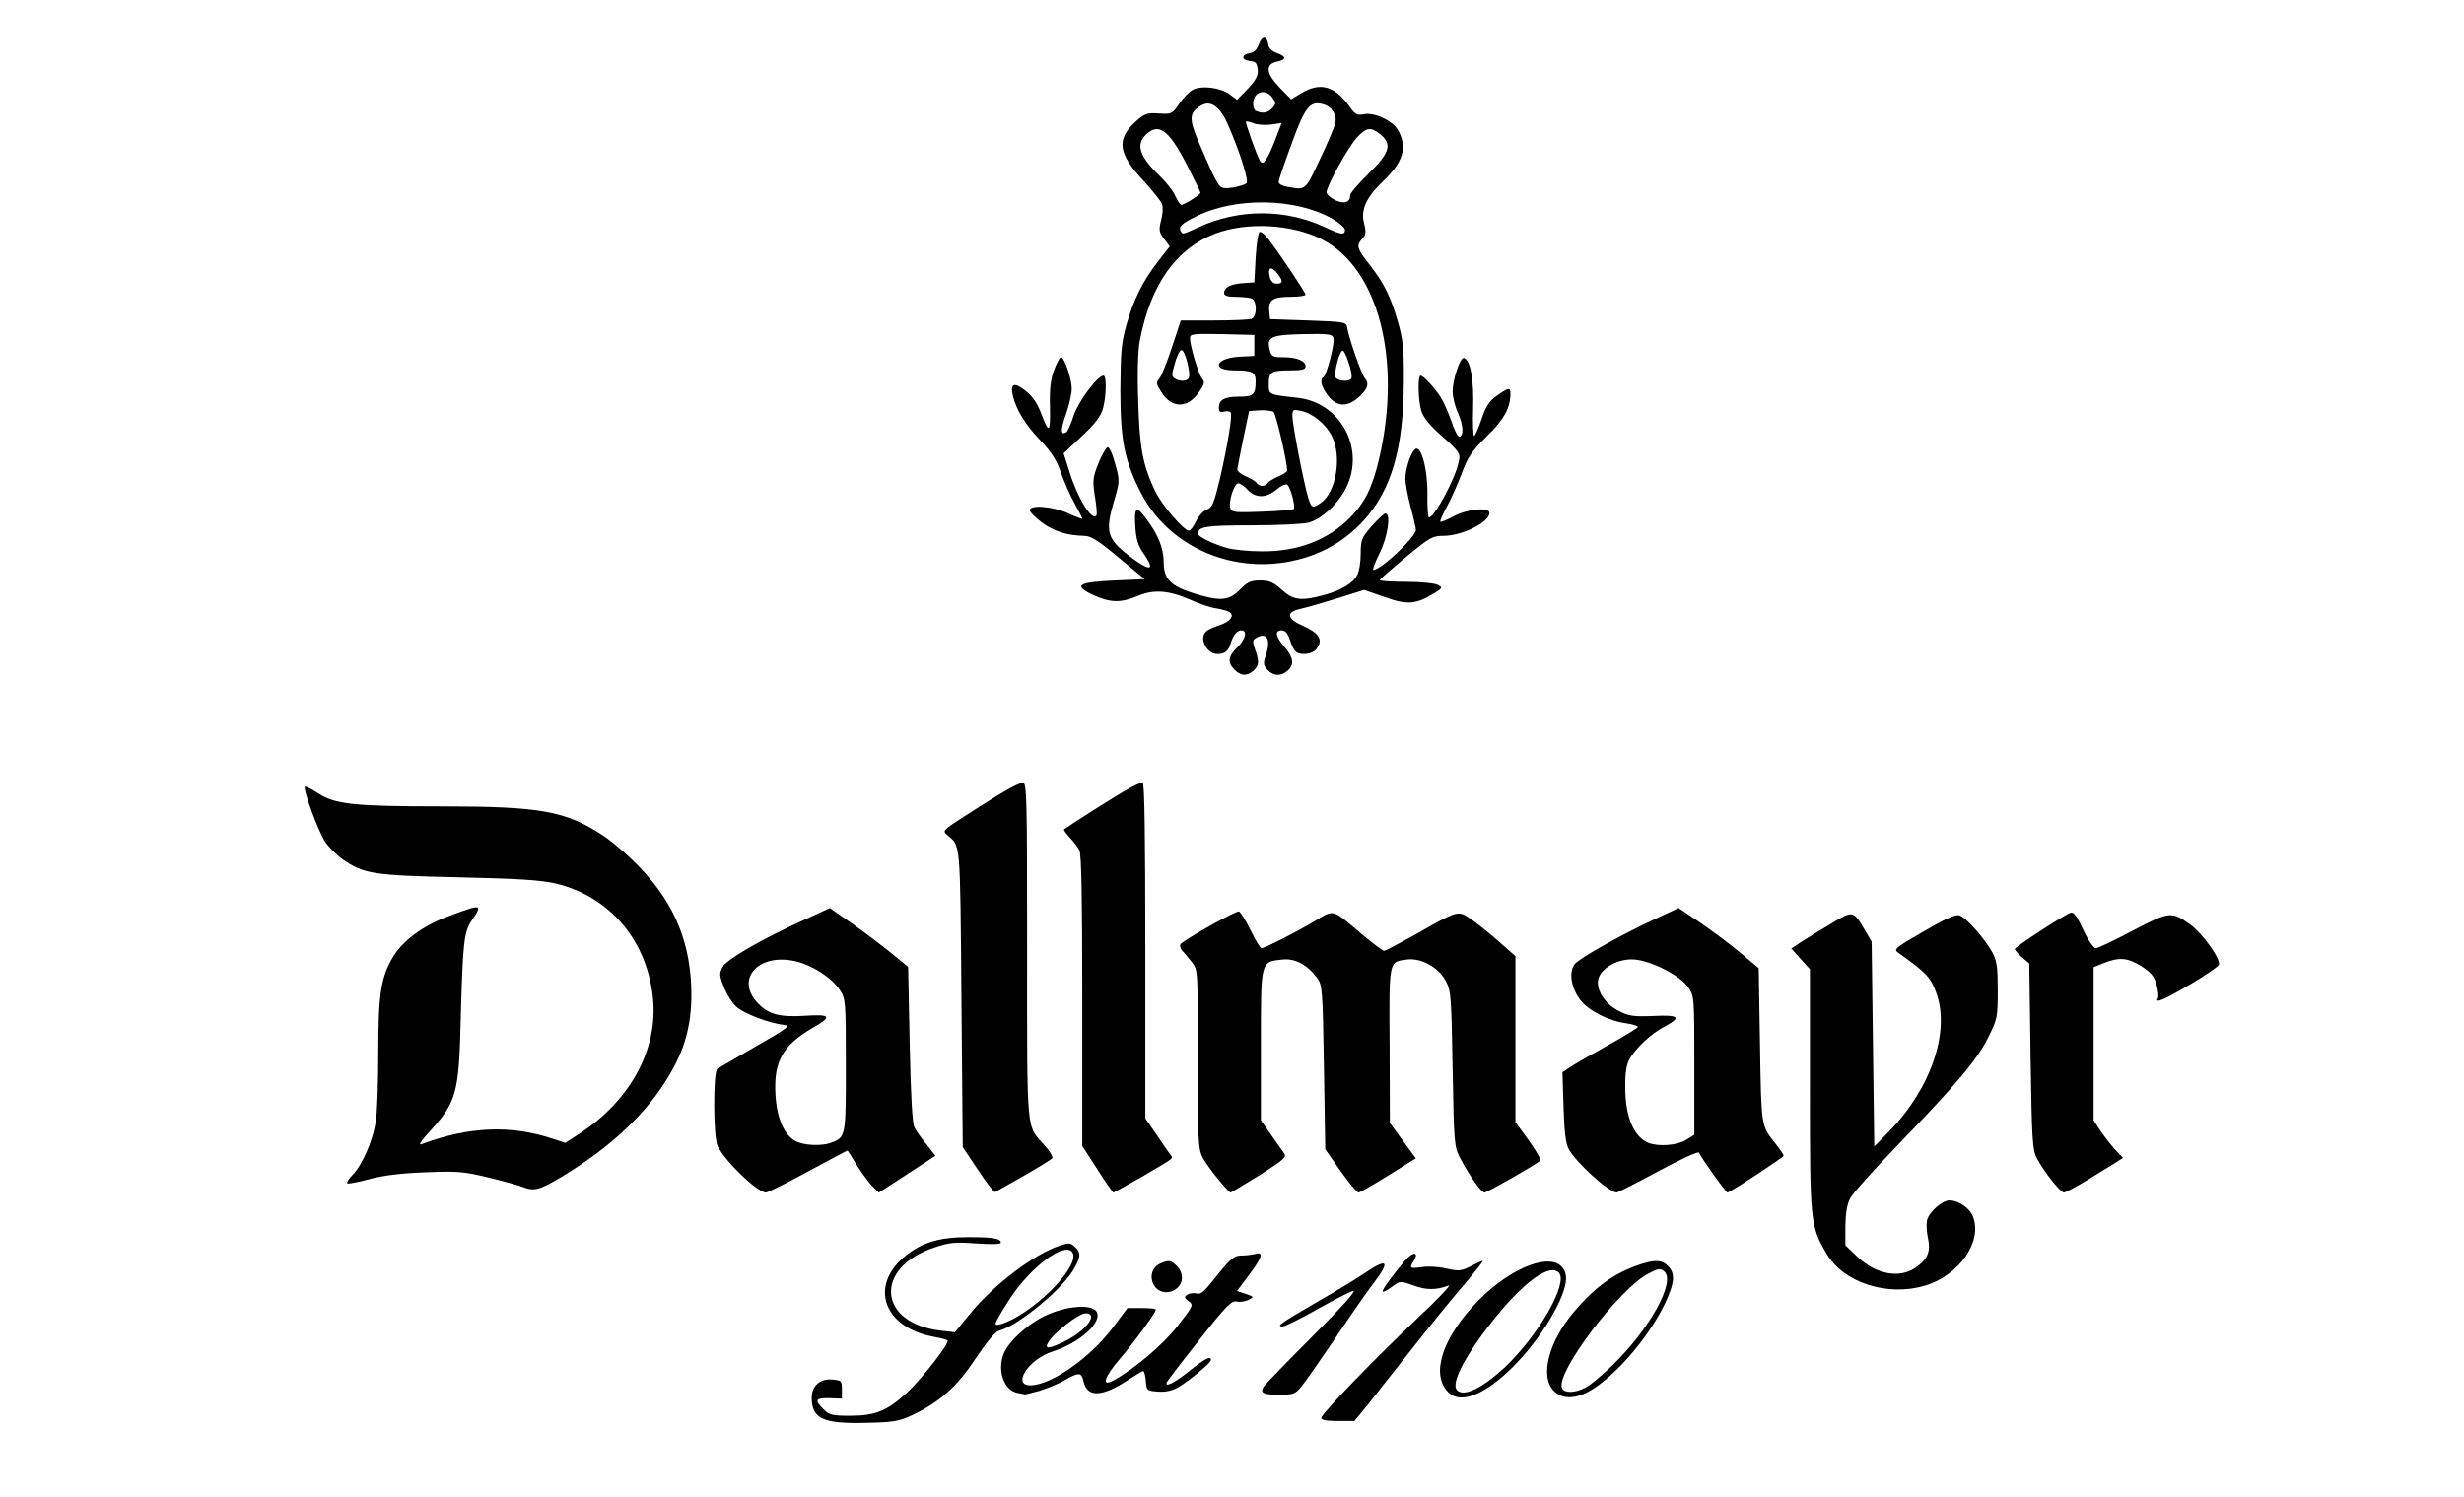 <?xml version="1.0" encoding="utf-8"?>
<!DOCTYPE svg PUBLIC "-//W3C//DTD SVG 1.0//EN" "http://www.w3.org/TR/2001/REC-SVG-20010904/DTD/svg10.dtd">
<svg version="1.0" xmlns="http://www.w3.org/2000/svg" width="469px" height="285px" viewBox="0 0 469 285" preserveAspectRatio="xMidYMid meet">
 <rect x="0" y="0" width="469" height="285" fill="#808080" stroke="none"/>
 <g fill="#000000">
  <path d="M155.65 271.75 c-2.10 -0.90 -2.65 -2.10 -2.65 -5.70 0 -4.30 0.90 -5.15 5.40 -4.95 l3.35 0.15 0 3.40 c0 3.25 0.05 3.35 1.25 3.35 3.25 -0.05 9.20 -4.50 12.90 -9.65 l1.55 -2.20 -1.75 -0.30 c-2.90 -0.50 -6.15 -2.35 -7.45 -4.25 -1.05 -1.50 -1.25 -2.45 -1.25 -5.25 0 -4.25 0.80 -6.15 3.50 -8.50 3.55 -3 6.55 -3.85 13.75 -3.85 3.40 0 6.50 0.15 6.95 0.30 0.55 0.20 0.80 0.95 0.80 2.35 l0 2 -4.85 -0.30 c-4.20 -0.30 -5.35 -0.20 -8.10 0.70 -4 1.35 -7.55 4.50 -7.55 6.75 0 2.40 2.90 4.70 6.85 5.60 l2 0.45 3.35 -3.85 c3.45 -4.10 9.70 -9.20 13.90 -11.30 3.40 -1.70 7.10 -2.15 8.40 -0.95 2.05 1.85 1.05 6.65 -2.15 10.15 l-1 1.10 3.20 0 c3.55 0 4.45 0.50 4.45 2.45 l0.05 1.30 1.35 -1.65 c1.25 -1.50 1.60 -1.60 4.25 -1.60 2.90 0 2.90 0 2.15 -1.10 -0.80 -1.15 -1.05 -3.75 -0.50 -5.70 0.35 -1.35 2.20 -2.20 4.70 -2.20 2.65 0 4 1.35 4 4 0 1.30 0.20 2 0.65 1.95 0.30 0 1.80 -1.55 3.30 -3.40 2.70 -3.40 2.70 -3.40 5.70 -3.75 5.40 -0.55 5.35 -0.55 5.35 1.80 0 1.45 -0.40 2.55 -1.35 3.80 -0.85 1.15 -1.15 1.85 -0.75 2 0.80 0.25 0.80 3.45 0 3.90 -0.35 0.20 -1.40 0.50 -2.35 0.70 -1.40 0.20 -2.30 0.95 -4.60 3.75 -2.70 3.35 -2.80 3.50 -1.65 3.65 1 0.15 1.20 0.45 1.20 2.05 0 1.55 -0.30 2.10 -2.20 3.70 -4.15 3.45 -5.30 3.90 -9.40 3.75 -3.25 -0.15 -3.65 -0.25 -3.80 -1.20 -0.15 -1 -0.20 -1 -2.95 0.40 -4.10 2.05 -7.80 1.90 -8.70 -0.40 l-0.45 -1.20 -1.85 1 c-4.30 2.30 -10.55 2.50 -12.45 0.45 -0.65 -0.70 -1.05 -2.10 -1.20 -4.25 l-0.25 -3.25 -2.75 3.90 c-3.15 4.40 -8.60 8.55 -13.10 9.90 -3.40 1 -14.95 1 -17.25 0z m45.25 -11.90 c0.85 -0.50 1.60 -1 1.60 -1.10 0 -0.50 -3.65 1.05 -4.35 1.85 -0.80 0.90 -0.80 0.90 0.15 0.60 0.50 -0.25 1.70 -0.80 2.60 -1.35z m21.05 -8.05 c2.40 -3.10 2.60 -4.30 0.80 -4.30 -1.10 0 -1.25 0.20 -1.25 1.80 0 1.15 -0.55 2.55 -1.60 4.10 -2 3 -0.65 1.90 2.05 -1.60z m-22.75 -8.25 c1.10 -1.10 1.90 -2.15 1.75 -2.25 -0.35 -0.35 -4.30 3.10 -5.55 4.85 l-1.15 1.60 1.50 -1.10 c0.85 -0.60 2.40 -2 3.45 -3.10z"/>
  <path d="M250 269.80 c0 -2.20 0 -2.20 10.25 -12.40 l10.25 -10.25 -1.85 -0.55 c-1.50 -0.45 -2 -0.45 -2.65 0.15 -0.45 0.40 -1.65 0.75 -2.65 0.75 -1.80 0 -1.90 0.10 -7.80 8.90 -3.35 4.95 -6.45 9.30 -7 9.80 -0.75 0.70 -1.75 0.80 -5.35 0.70 l-4.45 -0.15 -0.15 -1.60 c-0.20 -2.15 0 -2.45 4.75 -7.30 l4.05 -4.10 -2.70 0.15 -2.75 0.20 0.15 -1.85 c0.15 -1.80 0.30 -1.95 7.15 -5.95 3.85 -2.25 8.05 -4.80 9.40 -5.70 1.90 -1.35 2.75 -1.65 4.50 -1.50 1.70 0.10 2.30 -0.05 3 -0.95 0.70 -0.85 1.45 -1.15 2.90 -1.15 1.70 0 1.95 0.15 1.95 1.20 0 1.10 0.25 1.20 3.35 1.45 2.40 0.15 3.80 0.05 4.75 -0.45 0.75 -0.40 2.15 -0.70 3.15 -0.70 1.65 0 1.75 0.10 1.75 1.60 0 0.85 -0.40 2 -0.85 2.55 -0.50 0.50 0.30 0.15 1.75 -0.85 4.75 -3.20 11.25 -4.30 13.65 -2.35 1 0.80 1.20 1.40 1.20 3.70 l0 2.80 1.50 -1.25 c5.25 -4.25 9.60 -6.20 14 -6.20 3.75 0 4.75 1 4.75 4.90 0 2.15 -0.40 3.65 -1.50 6.05 -3.30 7 -10.35 14.95 -15.30 17.30 -0.90 0.40 -2.95 0.75 -4.65 0.75 -2.60 0 -3.30 -0.20 -4.30 -1.25 -1.10 -1.05 -1.25 -1.65 -1.25 -4.70 l0 -3.50 -2.60 2.80 c-1.45 1.55 -4 3.65 -5.60 4.75 -2.70 1.75 -3.25 1.90 -6.35 1.90 -3.60 0 -4.60 -0.50 -5.50 -2.85 -0.65 -1.75 -0.50 -6.60 0.25 -8.75 0.40 -1.05 0.60 -1.90 0.55 -1.90 -0.10 0 -1.80 2.10 -3.80 4.65 -2 2.50 -5.20 6.55 -7.15 9 l-3.50 4.35 -4.65 0 -4.65 0 0 -2.20z m32.35 -8.70 c3.25 -2.60 6.50 -6.20 9.10 -10 1.85 -2.80 3.55 -6 3.55 -6.85 0 -0.90 -3.50 1.95 -6.20 5 -5 5.60 -10.55 13.75 -9.40 13.75 0.30 0 1.60 -0.85 2.95 -1.90z m22.95 -2.60 c1.85 -1.80 4.20 -4.35 5.25 -5.75 1.90 -2.55 5.05 -8.35 4.70 -8.65 -0.40 -0.40 -3.35 2.10 -6.50 5.55 -3.20 3.50 -9.25 11.90 -9.25 12.90 0 0.90 2.40 -0.80 5.80 -4.05z"/>
  <path d="M353.45 245.80 c-5.45 -2.20 -7.60 -4.70 -9.50 -10.90 -0.90 -2.85 -1 -4.85 -1 -26 l0 -22.95 -1.75 -1.95 c-1.40 -1.55 -1.75 -2.30 -1.60 -3.60 0.15 -1.50 0.60 -1.90 5.65 -5 6.50 -4 8.05 -4.25 9.90 -1.75 2.90 3.85 2.85 3.35 2.85 22.70 l0 17.90 1.30 -1.50 c4.10 -4.85 8.10 -12.75 8.60 -17.05 0.25 -2.35 -0.95 -6.50 -2.45 -8.35 -0.50 -0.70 -2.20 -2.05 -3.70 -3.10 -2.45 -1.60 -2.75 -2 -2.75 -3.50 0 -1.60 0.20 -1.80 5.65 -4.95 7.45 -4.35 8.95 -4.45 12.40 -0.85 4.25 4.40 4.70 5.75 4.70 13.60 l0 6.75 -1.85 3.75 c-2.10 4.25 -6.15 9 -17.50 20.75 -4.25 4.40 -8.15 8.80 -8.65 9.75 -0.50 0.90 -0.95 2.65 -0.95 3.85 -0.05 1.95 0.20 2.40 2.25 4.35 2.80 2.60 5.45 3.55 7.45 2.50 2.35 -1.20 2.75 -2.10 2.75 -6.35 0 -3.85 0.05 -4 1.65 -5.45 1.35 -1.20 2.05 -1.45 4.15 -1.45 5 0 6.70 2.10 6.35 7.90 -0.15 2.75 -0.45 3.90 -1.55 5.55 -3 4.50 -7.70 6.55 -15.05 6.55 -3.60 0 -5.15 -0.25 -7.35 -1.20z"/>
  <path d="M141.40 226.75 c-2.65 -1.95 -6.30 -6.45 -6.65 -7.95 -0.10 -0.60 -0.30 -4.40 -0.40 -8.45 -0.20 -6 -0.10 -7.50 0.50 -8.10 0.40 -0.40 2.85 -1.90 5.45 -3.35 l4.70 -2.65 -1.60 -0.60 c-3.90 -1.50 -5.15 -2.50 -6.50 -5.15 -1.75 -3.30 -1.90 -6.75 -0.40 -8.65 0.55 -0.70 4.85 -3.20 10.10 -5.80 11.35 -5.65 11.45 -5.65 17.10 -1.70 2.20 1.55 5.55 4.05 7.35 5.50 l3.30 2.70 0.30 14.70 c0.20 9.80 0.50 15.10 0.90 15.85 0.30 0.65 1.35 2.10 2.25 3.25 1.10 1.35 1.70 2.60 1.70 3.65 0 1.40 -0.45 1.80 -5.35 5 -6.40 4.20 -7.75 4.40 -10.10 1.75 -0.85 -0.95 -1.90 -2.45 -2.30 -3.25 -0.45 -0.85 -1 -1.50 -1.30 -1.50 -0.30 0 -3.25 1.45 -6.50 3.25 -7.35 4 -9.05 4.20 -12.55 1.50z m15.25 -10.70 c2.85 -1.10 2.85 -1.20 2.85 -13.20 0 -10.05 -0.10 -11.25 -0.95 -12.65 -1.30 -2.15 -4.15 -4.20 -7.15 -5.25 -2.90 -0.95 -4.60 -0.65 -6.35 1.25 l-1.10 1.15 1.40 1.65 c2.15 2.55 4.05 3.10 9.25 2.70 l4.45 -0.35 -0.15 2.20 c-0.15 2 -0.35 2.25 -2.65 3.60 -5.40 3.10 -7.65 6.70 -7.10 11.30 0.40 3.20 2 6.30 3.75 7.25 1.60 0.90 2.15 0.95 3.75 0.35z"/>
  <path d="M184.65 224.20 l-2.90 -4.35 -0.25 -28.35 c-0.25 -30.20 -0.15 -29.05 -2.65 -30.90 -0.65 -0.50 -0.85 -1.20 -0.75 -2.50 0.15 -1.75 0.40 -2 7.15 -6.20 6.25 -3.95 7.25 -4.40 9.40 -4.40 l2.35 0 0 32 c0 35.45 -0.20 33.10 3.30 37 1.45 1.60 1.75 2.25 1.60 3.80 -0.15 1.85 -0.30 2 -5.60 5.05 -3.75 2.15 -5.95 3.15 -7.10 3.15 -1.55 0 -1.90 -0.30 -4.55 -4.30z"/>
  <path d="M207.35 224.05 l-2.85 -4.40 0 -27.60 c0 -29.45 0.05 -29 -2.45 -31.25 -0.70 -0.65 -1.05 -1.55 -1.05 -2.75 0 -1.65 0.25 -1.95 3.15 -3.75 9.75 -6.15 11 -6.80 13.20 -6.80 l2.15 0 0 31.95 0 31.95 2.05 3.05 c1.10 1.65 2.25 3.15 2.50 3.30 0.25 0.20 0.45 1.25 0.45 2.40 l0 2.10 -5.45 3.15 c-3.75 2.15 -5.95 3.10 -7.15 3.10 -1.60 0 -1.90 -0.25 -4.55 -4.45z"/>
  <path d="M230.50 226.15 c-4.10 -4.70 -4 -4 -4 -23.05 0 -16.80 0 -17 -1.10 -18.40 -0.65 -0.80 -1.45 -1.75 -1.80 -2.15 -0.40 -0.40 -0.60 -1.50 -0.50 -2.75 l0.15 -2.05 5.25 -2.85 c3.95 -2.15 5.75 -2.90 7.30 -2.90 2 0 2.05 0.05 3.45 3 0.80 1.65 1.50 3 1.60 3 0.40 0 5.15 -2.55 7.95 -4.20 4.45 -2.70 5.70 -2.55 10.75 1.55 l4.10 3.35 2.05 -1.15 c7.35 -4.10 10.50 -5.55 12 -5.55 1.90 0 4.35 1.50 9 5.65 l3.30 2.90 0 15.80 0 15.80 2.50 3.45 c1.80 2.50 2.50 3.90 2.50 5.10 0 1.55 -0.25 1.80 -5.25 4.70 -6.75 4 -8.50 4.15 -10.65 1 -3.95 -5.80 -3.80 -5.05 -4.10 -21.40 -0.20 -13.05 -0.35 -14.95 -1.20 -16.60 -1.50 -3.05 -5.60 -4.90 -7.20 -3.30 -0.45 0.45 -0.60 4.20 -0.60 13.85 l0 13.20 2.55 3.50 c3.70 5.10 3.55 5.70 -2.95 9.70 -4 2.45 -5.55 3.15 -7.05 3.15 -1.90 0 -2.10 -0.15 -4.90 -4.10 l-2.90 -4.15 -0.25 -15.60 c-0.25 -14.80 -0.30 -15.65 -1.30 -17 -1.45 -1.95 -4.10 -3.65 -5.10 -3.30 -2.60 0.90 -2.60 0.90 -2.60 14.60 l0 12.80 1.35 2 c0.70 1.10 1.85 2.65 2.50 3.40 0.70 0.85 1.15 2.10 1.15 3.10 0 1.55 -0.30 1.80 -5.30 4.95 -6.70 4.20 -7.75 4.25 -10.70 0.95z"/>
  <path d="M304.75 227.90 c-1.60 -0.85 -6.75 -6 -7.65 -7.65 -0.65 -1.15 -0.85 -3.30 -1 -9.60 l-0.20 -8.05 2.10 -1.35 c1.15 -0.70 3.55 -2.10 5.35 -3.10 l3.25 -1.80 -2.95 -1.35 c-4.30 -1.95 -5.80 -4.10 -6.05 -8.60 -0.25 -4.20 0 -4.55 5.85 -7.85 7.25 -4.05 14.05 -7.05 16 -7.05 2.05 0 7.25 3.25 13.30 8.35 l3.50 2.95 0.25 14.70 c0.25 15.60 0.20 15.25 2.95 18.70 1.10 1.35 1.55 2.45 1.55 3.80 0 1.75 -0.15 1.90 -5.25 5.15 -7.10 4.55 -7.90 4.55 -11.10 -0.05 l-2.40 -3.40 -6.25 3.40 c-6.45 3.50 -8.90 4.10 -11.25 2.80z m14.65 -12.40 l1.60 -1 0 -11.60 c0 -10.65 -0.10 -11.80 -0.95 -13.25 -1.05 -1.70 -4.05 -3.65 -7.50 -4.85 -2 -0.75 -2.25 -0.70 -4.10 0.25 -2.50 1.25 -2.80 2.05 -1.50 3.90 1.70 2.35 4.50 3.20 9.40 2.80 l4.15 -0.35 0 2.15 c0 2.10 -0.10 2.25 -2.15 3.35 -2.60 1.35 -5.60 4.20 -6.70 6.25 -1.50 2.90 -0.60 8.95 1.75 11.50 1.75 2 3.70 2.25 6 0.85z"/>
  <path d="M388.95 226.10 c-3.85 -5.05 -3.65 -3.90 -3.95 -23.50 l-0.25 -17.70 -1.35 -1.15 c-1.10 -0.95 -1.40 -1.65 -1.40 -3.10 0 -1.85 0.10 -1.95 5.35 -5.25 4.10 -2.60 5.80 -3.40 7.20 -3.40 1.80 0 1.90 0.10 3.25 3 0.75 1.65 1.60 3 1.85 3 0.30 0 2.80 -1.25 5.60 -2.75 4.25 -2.30 5.55 -2.75 7.65 -2.75 3.20 0 6.60 2.15 9.25 6 1.60 2.35 1.85 3.05 1.75 4.95 l-0.15 2.25 -5.25 3.15 c-4.25 2.50 -5.65 3.15 -7.35 3.15 l-2.15 0 0 -2 c0 -2.20 -1.15 -3.80 -3.80 -5.15 -1.30 -0.65 -1.65 -0.65 -3.30 0 l-1.90 0.75 0 13.10 0 13.05 1.30 2 c0.75 1.10 2 2.70 2.80 3.55 1.15 1.20 1.45 1.95 1.30 3.20 -0.15 1.50 -0.60 1.95 -5.35 4.85 -4.20 2.55 -5.55 3.15 -7.25 3.15 -1.85 -0.05 -2.25 -0.25 -3.85 -2.40z"/>
  <path d="M98 227.45 c-0.70 -0.30 -3.60 -1.10 -6.50 -1.80 -4.55 -1.10 -5.95 -1.25 -10.50 -1 -2.90 0.15 -7.05 0.75 -9.20 1.30 -2.20 0.60 -4.70 1.05 -5.65 1.05 -1.60 0 -1.65 -0.10 -1.65 -1.90 0 -1.40 0.35 -2.25 1.20 -3.05 1.60 -1.55 3.75 -6.40 4.30 -9.90 0.30 -1.60 0.50 -7.50 0.50 -13.15 0 -14.35 1.20 -18.40 6.75 -22.60 2.95 -2.25 9.50 -4.95 12.90 -5.30 l2.35 -0.25 0 2.05 c0 1.35 -0.40 2.65 -1.20 3.85 -1.50 2.20 -1.75 4.55 -2.05 19 -0.15 9.75 -0.30 11.40 -1.25 13.90 -0.60 1.55 -1.30 2.95 -1.55 3.10 -1.30 0.80 0.15 1 6.20 0.85 5.30 -0.15 7.40 0 10.70 0.75 l4.10 1 3.25 -2.45 c8.10 -6.05 12.95 -15.05 12.05 -22.25 -1.30 -10.35 -8.50 -18.55 -18.40 -20.95 -2.80 -0.65 -7 -0.95 -18.60 -1.20 -16.30 -0.35 -18 -0.65 -22 -3.40 -1.10 -0.75 -2.60 -2.25 -3.35 -3.35 -1.70 -2.55 -3.90 -9.10 -3.90 -11.75 0 -1.90 0.05 -2 1.60 -2 0.90 0 2.55 0.65 3.90 1.50 3.25 2.10 6.90 2.50 23.30 2.50 14.85 0 20.10 0.50 25.25 2.45 7 2.70 15.50 10.65 18.95 17.70 2.80 5.80 3.65 9.85 3.60 17.35 0 5 -0.20 6.95 -1.10 9.75 -3 9.65 -11.25 18.80 -23.50 26.20 -3.65 2.20 -4.60 2.55 -6.75 2.50 -1.35 0 -3.05 -0.25 -3.75 -0.50z"/>
  <path d="M233.45 128.95 c-0.50 -0.50 -0.95 -1.40 -0.95 -1.95 0 -0.80 -0.35 -1 -1.65 -1 -2.50 0 -3.45 -1.30 -3.25 -4.55 0.15 -2.25 0.35 -2.75 1.40 -3.30 1.15 -0.55 1.15 -0.60 0.25 -0.90 -0.55 -0.20 -2.35 -0.85 -4 -1.50 -4.60 -1.80 -4.95 -1.85 -7.30 -0.75 -3.20 1.45 -7.95 1.35 -11.30 -0.25 -2.45 -1.10 -2.65 -1.35 -2.65 -2.95 0 -2.30 1 -2.80 5.45 -2.80 l3.55 0 -3.25 -2.75 c-2.45 -2.10 -3.60 -2.75 -4.85 -2.75 -3.25 -0.05 -5.90 -0.90 -8.10 -2.55 -2.05 -1.55 -2.25 -1.90 -2.30 -3.80 l0 -2.15 3.50 0 c1.95 0 3.50 -0.15 3.50 -0.30 0 -0.20 -0.50 -1.70 -1.10 -3.40 -0.75 -2.25 -1.80 -3.85 -3.95 -6.05 -3.75 -3.95 -5.10 -6.65 -5.15 -10.50 -0.05 -2.80 0.05 -3 1.15 -3.15 1.65 -0.25 3.15 0.20 4.40 1.35 l1.05 1 0.35 -1.80 c0.20 -1 0.65 -2.70 1.10 -3.75 0.70 -1.75 0.95 -1.90 2.65 -1.90 1.75 0 1.90 0.15 2.70 2.15 0.45 1.15 0.80 2.55 0.80 3.10 0 0.85 0.15 0.80 1.40 -0.40 0.90 -0.85 1.95 -1.35 2.95 -1.35 1.55 0 1.55 -0.05 1.90 -3.10 0.70 -6.85 3.30 -13.85 6.70 -18.10 1.20 -1.50 1.45 -2.10 1 -2.65 -0.40 -0.45 -0.50 -1.70 -0.30 -3.65 l0.35 -3 -3.50 -3.75 c-2.85 -3.10 -3.50 -4.10 -3.75 -5.95 -0.60 -3.75 0.10 -6.05 2.30 -8.05 1.70 -1.55 2.25 -1.75 4.60 -1.75 2.55 0 2.75 -0.10 3.90 -1.85 0.65 -1.05 1.75 -2.15 2.45 -2.50 1.50 -0.75 6.40 -0.85 8.30 -0.15 1.15 0.45 1.55 0.35 2.55 -0.55 1.50 -1.45 1.45 -1.95 -0.15 -1.95 -1.15 0 -1.25 -0.15 -1.10 -2.15 0.15 -1.75 0.35 -2.15 1.30 -2.25 0.80 -0.10 1.35 -0.70 1.70 -1.65 0.45 -1.40 0.70 -1.50 2.60 -1.35 1.70 0.15 2.10 0.35 2.20 1.30 0.10 0.80 0.70 1.35 1.65 1.70 1.25 0.45 1.45 0.75 1.45 2.40 0 1.60 -0.20 1.95 -1.30 2.20 l-1.30 0.35 1.40 1.25 c1.15 1.10 1.55 1.20 2.55 0.75 1.80 -0.80 6.55 -0.70 8.10 0.25 0.75 0.45 1.85 1.55 2.50 2.50 0.95 1.40 1.50 1.70 3 1.70 2.65 0.05 5.85 1.65 6.75 3.45 0.95 1.75 1.05 7.10 0.25 8.70 -0.35 0.60 -1.90 2.50 -3.50 4.20 -1.65 1.70 -2.95 3.35 -3 3.75 0 0.35 -0.05 2.25 -0.05 4.25 -0.05 3.20 0.10 3.80 1.30 5.20 3 3.55 5.45 10.35 6.10 16.95 l0.35 3.50 1.60 0 c1.05 0 1.95 0.40 2.75 1.25 l1.20 1.25 0.90 -3 0.95 -3 2 0 c1.70 0 2.05 0.20 2.55 1.40 0.30 0.75 0.65 2.55 0.80 4 0.10 1.40 0.35 2.60 0.45 2.60 0.15 0 0.80 -0.45 1.50 -1 0.80 -0.60 2.05 -1 3.20 -1 l1.95 0 0 2.40 c0 4.30 -0.80 6.10 -4.35 9.50 -2.60 2.50 -3.60 3.95 -4.70 6.70 -0.80 1.95 -1.45 3.70 -1.45 3.95 0 0.25 1.45 0.45 3.25 0.45 l3.25 0 0 2.15 c0 1.45 -0.30 2.45 -0.90 3 -1.60 1.45 -5.35 2.85 -7.75 2.85 -2.20 0 -2.70 0.25 -5.60 2.70 l-3.15 2.65 3.40 0.35 c4.80 0.45 5.10 0.60 4.90 2.75 -0.15 1.55 -0.45 1.95 -2.25 2.95 -3.25 1.80 -6.85 1.95 -10.80 0.55 l-3.25 -1.15 -3.20 1.10 c-1.75 0.60 -4.15 1.30 -5.40 1.55 l-2.25 0.40 1.65 0.65 c2.50 0.95 3.45 4.55 1.80 6.90 -0.55 0.80 -1.25 1.10 -2.75 1.10 -1.70 0 -1.95 0.15 -1.95 1.15 0 2.30 -1.25 2.80 -7.40 2.80 -4.95 0 -5.80 -0.15 -6.65 -1z m1 -18.15 l1.70 -1.75 -1.45 -0.30 c-4.35 -1 -5.75 -1.50 -8.55 -3 l-3.15 -1.65 0 2 c0 2.55 1.65 4.10 5.70 5.40 4 1.25 3.85 1.25 5.75 -0.70z m17.05 0.70 c3.95 -1.05 6 -3.25 6 -6.30 l0 -1.20 -2.50 1.55 c-1.40 0.85 -4.40 2 -6.90 2.60 l-4.40 1.05 1.80 1.65 c1.85 1.70 1.85 1.75 6 0.65z m-5.50 -9 l2.75 -0.90 -8.45 -0.05 c-4.65 -0.05 -8.35 0.10 -8.20 0.25 0.70 0.65 5.40 1.60 8.15 1.60 1.65 0.05 4.25 -0.35 5.75 -0.90z m-30.90 -7.05 c0.35 -0.25 0.35 -0.60 0 -1.25 -0.40 -0.75 -0.65 -0.30 -1.50 2.50 -1 3.25 -1 3.50 -0.20 4.70 0.85 1.30 0.85 1.30 1 -2.15 0.10 -1.90 0.40 -3.60 0.70 -3.80z m51.65 1.50 c-0.85 -3.40 -0.95 -3.50 -1.55 -2.40 -0.50 1 -0.50 1.25 0.10 1.60 0.45 0.25 0.70 1.30 0.70 3.25 0 2.60 0.05 2.75 0.80 2 0.75 -0.75 0.75 -1.10 -0.05 -4.45z m-38.20 -1.60 c0.80 -0.25 2.80 -7.40 3.75 -13.30 0.30 -1.85 0.25 -2.05 -0.75 -2.05 -0.90 0 -1.05 -0.30 -1.05 -2.30 l0 -2.30 -1.45 1.55 c-1.30 1.40 -1.75 1.55 -4.40 1.55 -3.25 0 -3.50 -0.15 -5.05 -2.35 -1.20 -1.75 -1.45 -4.75 -0.45 -5.55 0.35 -0.30 1.45 -2.95 2.40 -5.85 l1.70 -5.25 6.35 0 c6.55 0 8.55 -0.30 7.30 -1.05 -0.35 -0.25 -1.70 -0.45 -3 -0.45 l-2.40 0 0 -2.20 c0 -2.60 0.60 -3.20 3.50 -3.40 l2.25 -0.15 0.15 -3.70 0.15 -3.70 -1.80 0.30 c-7.50 1.20 -14 8.20 -16.60 17.85 -1.30 4.65 -1.25 18.40 0.05 23 1.15 4.20 2.85 7.75 4.85 10.15 l1.60 1.95 1.05 -1.25 c0.60 -0.65 1.40 -1.35 1.85 -1.50z m23.45 -3.95 c1.25 -2.75 1.25 -4.45 0 -6.85 -1.05 -2.15 -3.60 -4.45 -3.90 -3.60 -0.15 0.50 1.50 9.20 2.20 11.70 0.40 1.25 0.65 1.10 1.70 -1.25z m20.80 -7 c-2.10 -1.90 -3.45 -3.55 -3.70 -4.55 -0.45 -1.50 -0.45 -1.45 -0.65 1.05 l-0.20 2.60 1.55 0 c1.40 0 1.70 0.25 2.45 2.10 0.45 1.15 0.95 3.25 1.10 4.60 l0.35 2.55 1.20 -2.70 1.20 -2.65 -3.30 -3z m-64.85 1.35 c0.90 -2 1.20 -2.25 2.60 -2.25 1.20 0 1.50 -0.15 1.25 -0.80 -0.15 -0.45 -0.30 -1.25 -0.30 -1.85 0 -0.95 -0.10 -0.90 -0.95 0.40 -0.50 0.85 -2.05 2.50 -3.45 3.65 l-2.50 2.10 0.80 2.60 0.85 2.55 0.35 -2.05 c0.20 -1.15 0.80 -3.10 1.35 -4.35z m53.05 0 c0.55 -2.45 1.20 -6.30 1.40 -8.50 1.20 -13.35 -3.90 -26 -12.30 -30.20 -2.30 -1.15 -5.60 -2.20 -5.90 -1.90 -0.10 0.10 1.15 2.20 2.80 4.60 2.35 3.50 3 4.85 3 6.30 l0 1.90 -3.10 0.15 c-1.90 0.10 -3.15 0.40 -3.30 0.80 -0.15 0.45 1.45 0.60 6.85 0.60 5.25 0 7.15 0.15 7.25 0.65 1.25 4.55 3.15 10 3.65 10.45 0.35 0.30 0.65 1.40 0.65 2.50 0 1.60 -0.35 2.35 -1.70 3.70 -0.95 0.95 -2.15 1.70 -2.75 1.70 l-1 0 1.05 1.85 c0.90 1.45 1.15 2.85 1.30 6.55 0.25 5.45 0.65 5.25 2.10 -1.15z m-18.25 1.25 c-0.90 -5.40 -1.35 -6.95 -2.10 -7.20 -0.45 -0.20 -1 -0.15 -1.20 0.05 -0.40 0.45 -2.15 8.65 -1.85 8.85 1.25 0.85 2.80 1.05 4.05 0.60 1.30 -0.50 1.40 -0.70 1.10 -2.30z m-8.45 -13 c1.80 0 2.70 -0.20 2.85 -0.70 0.35 -0.95 -0.65 -1.30 -3.65 -1.30 -2.30 0 -2.40 0.05 -2.60 1.50 -0.15 1.05 -0.05 1.35 0.30 1 0.25 -0.25 1.65 -0.50 3.10 -0.50z m15.70 -0.75 c0 -1.20 -0.15 -1.25 -2.85 -1.25 -2.85 0 -4.70 0.60 -4 1.30 0.20 0.20 1.75 0.50 3.45 0.70 1.75 0.20 3.20 0.40 3.30 0.45 0.05 0 0.10 -0.50 0.10 -1.20z m-18.85 -6.20 c0.35 -0.25 1.85 -0.55 3.35 -0.65 1.50 -0.10 2.70 -0.35 2.65 -0.65 -0.15 -0.60 -8.65 -0.95 -8.65 -0.35 0 0.45 0.85 3.30 1.40 4.60 0.20 0.45 0.35 0.15 0.50 -0.85 0.10 -0.85 0.45 -1.80 0.75 -2.10z m19.80 2.35 c0.25 -0.65 0.60 -1.90 0.80 -2.80 l0.35 -1.65 -4.15 0.15 c-2.75 0.10 -4.20 0.35 -4.35 0.80 -0.10 0.40 0.50 0.60 2.15 0.60 3.10 0 4.25 0.65 4.25 2.50 0 1.80 0.35 1.90 0.95 0.40z m-26.45 -36.45 c-2.40 -4.75 -3.90 -6.65 -4.80 -5.90 -1.10 0.90 -0.90 1.35 2.20 4.60 1.65 1.70 3.10 3.55 3.30 4.05 0.15 0.50 0.45 0.80 0.60 0.65 0.15 -0.15 -0.45 -1.70 -1.30 -3.40z m34.80 -1.75 c2.80 -2.35 3.20 -3.15 2.05 -4.15 -0.55 -0.40 -0.90 -0.35 -1.50 0.35 -1.25 1.40 -4.85 7.75 -4.85 8.60 0 0.40 0.40 0 0.80 -0.85 0.45 -0.90 2 -2.65 3.50 -3.95z m-23.80 2.45 c-0.10 -1.35 -4.40 -10.90 -5.15 -11.35 -1.50 -0.90 -1.90 0.55 -0.85 2.90 0.50 1.15 1.60 3.55 2.45 5.45 1.15 2.55 1.75 3.35 2.50 3.35 0.60 0 1.05 -0.15 1.05 -0.35z m14.45 -5.20 c2.40 -5.10 2.55 -5.65 1.85 -6.40 -0.70 -0.65 -0.90 -0.65 -1.50 -0.05 -0.55 0.60 -4.80 11 -4.80 11.80 0 0.10 0.40 0.20 0.95 0.20 0.65 0 1.55 -1.40 3.50 -5.55z"/>
 </g>
 <g fill="#ffffff">
  <path d="M0 142.50 l0 -142.50 234.50 0 234.50 0 0 142.50 0 142.50 -234.50 0 -234.50 0 0 -142.50z m173.50 126.95 c5.30 -2.50 8.65 -5.45 12.20 -10.85 2.15 -3.20 3.75 -5.10 4.45 -5.30 3.35 -0.80 11.45 -7.35 13.95 -11.25 1.65 -2.65 1.75 -3.60 0.45 -4.75 -0.80 -0.75 -1.15 -0.75 -2.95 -0.15 -4.90 1.70 -12.35 7.35 -16.85 12.80 l-3 3.65 -2.65 -0.30 c-12.05 -1.40 -12.85 -12 -1.20 -15.85 2.80 -0.95 3.90 -1.05 7.95 -0.75 2.70 0.20 4.65 0.15 4.65 -0.15 0 -0.80 -1.50 -1.05 -6.25 -1.05 -5.60 0 -8.95 1.05 -12.25 3.85 -6.55 5.65 -3.70 13.35 5.65 15.10 1.35 0.25 2.55 0.55 2.70 0.70 0.45 0.50 -4.55 6.90 -7.55 9.80 -3.80 3.55 -6.10 4.55 -10.95 4.55 -3.50 0 -4.05 -0.15 -5.10 -1.25 -1.80 -1.75 -1.55 -2.15 1.15 -2.10 l2.35 0.10 0 -1.75 c0 -1.65 -0.10 -1.75 -1.85 -1.90 -2.30 -0.20 -3.90 1.20 -3.90 3.45 0 4 2.15 5 10.25 4.80 5.25 -0.10 6.35 -0.30 8.75 -1.40z m87.05 -2.30 c1.45 -1.90 5.25 -6.65 8.40 -10.65 3.15 -4 7.45 -9.35 9.65 -11.85 2.15 -2.55 3.80 -4.65 3.65 -4.65 -0.15 0 -1.20 0.45 -2.30 1.05 -1.85 0.90 -2.30 0.95 -4.55 0.45 -1.35 -0.35 -3.50 -0.50 -4.70 -0.30 -2.40 0.30 -2.50 0.25 -1.60 -1.20 1.10 -1.75 -0.20 -1.80 -1.70 0 -2.35 2.75 -4.45 5.65 -4.20 5.85 0.15 0.15 0.90 -0.30 1.75 -0.90 1.55 -1.15 1.55 -1.15 4.10 -0.25 2.40 0.90 4.35 0.90 6.70 0 0.55 -0.20 -1.90 2.45 -5.50 5.80 -8.85 8.40 -18.70 18.60 -18.75 19.40 0 0.40 0.95 0.60 3.15 0.60 l3.15 0 2.75 -3.35z m22.75 -3.05 c5 -3.30 10.65 -10.15 13.55 -16.40 1.60 -3.55 1.65 -5.60 0.10 -6.85 -2.70 -2.15 -9.70 0.80 -15.45 6.60 -6.80 6.90 -9.25 13.95 -5.95 17.45 1.60 1.75 4.25 1.45 7.75 -0.80z m18.40 1.15 c4.95 -2.35 12 -10.30 15.30 -17.30 1.75 -3.75 1.90 -5.55 0.50 -6.95 -1.30 -1.30 -2.75 -1.25 -6.35 0.05 -4.35 1.65 -7.80 4.20 -11.55 8.65 -4.85 5.70 -6.55 12.40 -3.85 15.05 1.40 1.45 3.55 1.60 5.95 0.50z m-103.85 -0.50 c1.45 -0.45 3.55 -1.30 4.75 -2 2.80 -1.60 3.25 -1.55 3.65 0.25 0.70 3.10 3.60 2.95 8.75 -0.50 1.25 -0.80 2.40 -1.50 2.60 -1.50 0.20 0 0.40 0.85 0.50 1.90 0.15 1.80 0.20 1.85 2.30 2 1.50 0.10 2.70 -0.15 3.90 -0.85 2.20 -1.30 6.20 -4.65 6.20 -5.15 0 -0.90 -1.20 -0.25 -4.15 2.10 -2.80 2.25 -4.70 3.20 -4.25 2.10 0.10 -0.25 2.85 -3.85 6.15 -8 5.15 -6.55 6.15 -7.55 7.15 -7.35 0.60 0.15 1.60 0 2.25 -0.30 1.05 -0.60 1.05 -0.60 -0.55 -1.15 l-1.65 -0.55 2.25 -3 c2.55 -3.40 2.90 -4.55 1.20 -4.05 -0.65 0.15 -1.80 0.30 -2.65 0.30 -1.25 0 -1.95 0.55 -4 3.05 -3.30 4.15 -3.60 4.40 -4.60 4.15 -0.50 -0.10 -1.25 0 -1.65 0.25 -0.65 0.45 -0.60 0.60 0.25 1.25 0.95 0.70 0.90 0.85 -2.05 4.65 -2.80 3.60 -8.20 8.20 -12.30 10.45 -2.35 1.25 -1.75 -0.65 1.40 -4.30 2.70 -3.15 6.70 -8.65 6.70 -9.20 0 -0.20 -1.20 -0.30 -2.70 -0.30 l-2.70 0 -2.80 3.75 c-4.30 5.70 -11.50 10.75 -15.50 10.95 -3.85 0.15 -0.60 -4.95 4.10 -6.45 5.20 -1.65 9.55 -5.65 8.30 -7.60 -1 -1.50 -5.95 -1.05 -9.95 0.90 -3.35 1.65 -6.90 4.95 -7.75 7.25 -1.20 3.15 0.10 6.85 2.65 7.35 0.60 0.10 1.25 0.25 1.40 0.30 0.15 0 1.40 -0.30 2.80 -0.70z m49.80 -0.75 c0.70 -0.80 3.55 -4.90 6.40 -9.10 2.80 -4.20 6.10 -8.95 7.30 -10.50 3.40 -4.45 2.80 -5.05 -1.75 -1.95 -1.55 1.05 -5.65 3.55 -9.10 5.50 -6.85 4 -7.65 4.55 -6.35 4.55 0.45 0 3.35 -1.45 6.45 -3.20 3.10 -1.75 6.20 -3.35 6.90 -3.55 0.85 -0.25 -1.75 2.70 -7.65 8.60 -4.90 4.90 -9.10 9.25 -9.35 9.65 -0.70 1.15 -0.05 1.50 3 1.50 2.60 0 3.05 -0.15 4.15 -1.50z m-23.55 -18.85 c1.20 -1.05 1.15 -2.90 -0.10 -4.15 -1.15 -1.15 -1.50 -1.20 -3.20 -0.45 -1.60 0.75 -2.10 2.70 -1.05 4.25 0.90 1.40 3 1.60 4.35 0.35z m142.25 -0.40 c6.60 -1.95 11.10 -8.50 9.15 -13.25 -0.65 -1.60 -2.75 -3 -4.45 -3 -1.35 0 -3.85 2.20 -4.25 3.75 -0.15 0.65 -0.10 2.20 0.15 3.35 0.60 2.65 -0.05 4.15 -2.40 5.75 -3.05 2.05 -7.45 1.25 -11 -2.10 l-2.30 -2.20 0 -3.65 c0.05 -2.55 0.30 -4.15 0.95 -5.35 0.50 -0.95 4.45 -5.35 8.70 -9.75 11.35 -11.75 15.40 -16.50 17.50 -20.75 1.80 -3.60 1.85 -3.95 1.85 -9 0 -4.45 -0.15 -5.60 -1.05 -7.30 -1.45 -2.60 -4.95 -6.60 -6.25 -7 -0.70 -0.25 -2.70 0.65 -6.80 3.05 -5.70 3.30 -5.80 3.40 -4.70 4.15 5.10 3.65 6 4.55 7.05 7.40 2.80 7.45 -0.95 18.40 -9.05 26.65 l-2.70 2.75 -0.25 -19.50 -0.25 -19.50 -1.35 -2.30 c-2.15 -3.65 -2.20 -3.65 -6.40 -1.10 -2.05 1.20 -4.60 2.80 -5.65 3.45 l-1.90 1.25 1.75 1.95 1.80 2 0 22.95 c0 25.15 0.05 25.90 3.20 31.25 3.20 5.45 11.50 8.15 18.65 6.05z m-212.55 -21.75 c4.05 -2.20 7.45 -4 7.50 -4 0.05 0 0.90 1.30 1.85 2.90 1 1.55 2.30 3.35 2.95 3.95 l1.20 1.15 5.40 -3.50 5.35 -3.50 -1.70 -2.15 c-0.95 -1.15 -2 -2.60 -2.30 -3.25 -0.40 -0.75 -0.70 -6.05 -0.90 -15.85 l-0.30 -14.70 -3.30 -2.70 c-1.80 -1.45 -5.15 -4 -7.45 -5.60 l-4.15 -2.90 -5.10 2.35 c-8.10 3.70 -14.50 7.40 -15.30 8.85 -0.65 1.20 -0.65 1.60 0.20 3.75 0.50 1.35 1.55 3.05 2.35 3.80 1.45 1.35 6.35 3.20 9.15 3.50 1.30 0.15 0.70 0.60 -5.25 4 -3.70 2.15 -7.05 4.10 -7.45 4.35 -0.85 0.55 -0.80 13.15 0.05 14.75 1.65 3.15 7.60 8.80 9.20 8.80 0.35 0 3.95 -1.80 8 -4z m41.10 0.80 c2.80 -1.60 5.25 -3.10 5.40 -3.35 0.15 -0.30 -0.50 -1.35 -1.50 -2.45 -3.50 -3.90 -3.30 -1.55 -3.30 -37 0 -29.15 -0.05 -32 -0.80 -32 -0.85 0 -4 1.80 -11.15 6.40 -4.10 2.65 -4.20 2.75 -3.25 3.55 2.55 2.15 2.45 0.70 2.70 31.05 l0.25 28.35 2.90 4.35 c1.60 2.40 3.05 4.30 3.25 4.20 0.20 -0.10 2.65 -1.45 5.50 -3.10z m22.55 0.15 c6.30 -3.70 5.90 -3.35 5.30 -4.20 -0.30 -0.35 -1.45 -2.05 -2.60 -3.75 l-2.15 -3.10 0 -31.95 c0 -22 -0.15 -31.95 -0.50 -31.95 -0.85 0 -3.35 1.40 -9.25 5.15 -3 1.90 -5.60 3.60 -5.70 3.70 -0.15 0.10 0.35 0.80 1.05 1.55 0.70 0.75 1.55 1.85 1.85 2.45 0.40 0.75 0.55 9.25 0.55 28.70 l0 27.60 2.85 4.40 c1.55 2.45 2.95 4.45 3.10 4.45 0.10 0 2.60 -1.40 5.50 -3.05z m22.30 -0.25 c4.70 -3 5.20 -3.45 4.65 -4.20 -0.35 -0.50 -1.50 -2.05 -2.50 -3.55 l-1.90 -2.70 0 -14.30 c0 -16.20 -0.10 -15.85 4.10 -16.30 2.40 -0.25 4.70 0.95 6.60 3.50 1 1.35 1.05 2.20 1.30 17 l0.25 15.60 2.90 4.15 c1.60 2.25 3.15 4.10 3.40 4.10 0.40 0 3.70 -1.95 9.80 -5.80 l1.15 -0.70 -2.50 -3.40 -2.45 -3.35 -0.05 -14.70 c-0.10 -16.35 -0.20 -15.95 3.30 -16.40 2.75 -0.35 6.05 1.50 7.40 4.10 1 1.85 1.05 3.05 1.30 16.75 0.25 14.35 0.30 14.80 1.45 17 1.75 3.30 4 6.50 4.60 6.50 0.50 0 9.65 -5.20 10.60 -6.05 0.25 -0.15 -0.75 -1.90 -2.15 -3.85 l-2.55 -3.50 0 -15.80 0 -15.80 -3.25 -2.85 c-1.80 -1.60 -4.20 -3.50 -5.30 -4.25 -2.40 -1.65 -2.35 -1.65 -10.60 3.05 -3 1.65 -5.60 3.05 -5.85 3.05 -0.25 0 -2.10 -1.40 -4.10 -3.05 -5.95 -5.05 -5.30 -4.90 -9.20 -2.55 -3.90 2.30 -9.45 5.10 -10.05 5.10 -0.20 0 -1.15 -1.55 -2.10 -3.50 -0.95 -1.90 -1.95 -3.50 -2.20 -3.50 -0.90 0 -10.95 5.70 -11.15 6.30 -0.10 0.35 0.10 0.90 0.45 1.25 0.40 0.40 1.15 1.35 1.80 2.15 1.10 1.40 1.10 1.60 1.10 18.40 0 15.65 0.05 17.10 0.95 18.80 0.80 1.60 4.85 6.60 5.30 6.60 0.10 0 2.55 -1.50 5.50 -3.30z m75.90 -0.75 c4.15 -2.25 7.65 -3.85 7.75 -3.55 0.25 0.80 5.10 7.60 5.40 7.60 0.50 0 10.70 -6.70 10.70 -7 0 -0.20 -0.70 -1.25 -1.55 -2.30 -2.75 -3.45 -2.70 -3.10 -2.95 -18.70 l-0.25 -14.70 -3.50 -2.95 c-1.90 -1.60 -5.35 -4.15 -7.60 -5.70 l-4.15 -2.80 -4.60 2.15 c-6.45 3 -14 7.25 -15.10 8.45 -1.25 1.40 -0.80 4.50 0.95 6.85 1.60 2.10 5.45 4.05 8.85 4.50 1.30 0.20 2.25 0.50 2.15 0.70 -0.15 0.25 -2.50 1.70 -5.30 3.25 -2.75 1.55 -5.95 3.35 -7.05 4.05 l-2 1.30 0.20 6.55 c0.15 4.80 0.40 7 1 8.10 1.40 2.55 7.60 8.20 9.10 8.25 0.25 0 3.85 -1.85 7.95 -4.05z m81.95 1.50 c2.30 -1.40 4.70 -2.90 5.35 -3.30 l1.15 -0.75 -1.50 -1.55 c-0.80 -0.90 -2.05 -2.50 -2.80 -3.60 l-1.30 -2 0 -14.55 0 -14.60 2 -0.80 c2.90 -1.15 4.50 -1 7.15 0.65 1.80 1.20 2.40 1.90 2.85 3.55 0.30 1.10 0.40 2.25 0.25 2.50 -0.70 1.10 1.15 0.35 6.10 -2.60 2.90 -1.70 5.35 -3.40 5.50 -3.75 0.40 -1.05 -3.10 -5.95 -5.45 -7.65 -3.55 -2.55 -3.90 -2.55 -10.95 1.15 -3.45 1.85 -6.65 3.35 -7.05 3.35 -0.40 0 -1.45 -1.50 -2.40 -3.55 -1.20 -2.65 -1.85 -3.45 -2.40 -3.20 -1.45 0.55 -10.55 6.50 -10.60 6.90 0 0.20 0.60 0.95 1.40 1.60 l1.35 1.15 0.25 17.70 c0.25 16.10 0.35 17.80 1.20 19.40 1.40 2.60 4.45 6.45 5.15 6.50 0.30 0 2.45 -1.15 4.75 -2.55z m-290.60 -0.50 c9.30 -5.60 16.20 -12.10 20.40 -19.30 2.95 -4.95 4.15 -9.40 4.20 -15.15 0 -9.60 -3 -17.20 -9.60 -24.15 -2.20 -2.35 -5.45 -5.15 -7.20 -6.30 -7.15 -4.70 -11.95 -5.55 -31 -5.55 -16.40 0 -20.10 -0.40 -23.25 -2.50 -1.25 -0.80 -2.35 -1.35 -2.50 -1.25 -0.45 0.45 2.55 8.55 3.85 10.50 0.75 1.10 2.25 2.60 3.35 3.35 4 2.75 5.70 3.05 22 3.40 11.60 0.25 15.80 0.55 18.60 1.20 10.50 2.55 17.65 11.25 18.50 22.55 0.65 9.40 -4.55 18.80 -13.90 24.95 l-2.85 1.85 -2.15 -0.70 c-8.05 -2.75 -16.10 -2.45 -25.20 0.95 -0.65 0.25 -0.20 -0.50 1.25 -2.10 5.40 -5.85 5.85 -7.40 6.20 -21.75 0.40 -14.60 0.60 -16.55 2.10 -18.75 2.20 -3.20 1.90 -3.20 -4.80 -0.65 -4.60 1.75 -8.25 4.50 -10.10 7.45 -2.40 3.95 -2.90 7.15 -2.90 18.50 0 5.65 -0.20 11.55 -0.50 13.15 -0.55 3.50 -2.55 8.10 -4.35 9.95 -0.75 0.75 -1.20 1.50 -1.05 1.65 0.10 0.15 2 -0.20 4.20 -0.80 2.60 -0.70 6.20 -1.15 10.70 -1.30 6.10 -0.25 7.25 -0.15 12 1 2.90 0.70 5.80 1.50 6.50 1.80 2.20 0.85 3.15 0.60 7.50 -2z m131.60 -96.30 c1.05 -0.95 1.10 -1.75 0.30 -4 -0.50 -1.45 -0.50 -1.80 0.10 -2.15 2.05 -1.30 2.95 0.10 2 3.05 -0.60 1.75 -0.55 2.05 0.25 2.95 1.10 1.20 2.60 1.30 3.85 0.15 1.30 -1.15 1.10 -2.50 -0.60 -4.50 -1.70 -1.95 -1.95 -3.15 -0.55 -3.15 0.70 0 1.15 0.55 1.60 1.90 0.30 1 0.85 2 1.15 2.20 1.10 0.75 3.25 0.40 3.95 -0.65 1.20 -1.65 0.45 -2.90 -2.50 -4.25 -3.35 -1.45 -3.50 -2.70 -0.40 -3.35 1.10 -0.25 4.20 -1.15 6.95 -2 l4.95 -1.55 3.90 1.35 c4.30 1.55 5.95 1.40 9.40 -0.70 1.65 -1 1.70 -1.10 0.75 -1.60 -0.50 -0.30 -3.25 -0.60 -6.05 -0.60 -2.85 0 -5.10 -0.15 -5 -0.35 0.05 -0.20 2.30 -2.15 4.95 -4.35 4.60 -3.80 5.05 -4.05 7.25 -4.05 3.55 -0.05 8.65 -2.60 8.65 -4.35 0 -1.15 -4.10 -0.80 -6.75 0.60 -1.30 0.70 -2.50 1.20 -2.60 1.05 -0.10 -0.10 0.45 -1.40 1.25 -2.85 0.80 -1.50 2.10 -4.35 2.85 -6.40 1.15 -3.10 1.95 -4.20 4.75 -7 3.25 -3.15 4.50 -5.40 4.50 -8.15 0 -1.20 -0.35 -1.15 -2.55 0.40 -1.50 1.05 -2.10 1.95 -2.95 4.50 -0.60 1.75 -1.25 3.20 -1.40 3.20 -0.20 0 -0.30 -2.40 -0.20 -5.35 0.15 -5.40 -0.50 -9.10 -1.75 -9.50 -0.70 -0.25 -2.15 4.05 -2.15 6.40 0 1 0.45 2.85 1.05 4.15 1 2.35 1.10 4.25 0.20 4.45 -0.25 0.05 -0.95 -1.30 -1.50 -3 -0.60 -1.70 -1.50 -3.70 -2 -4.50 -1.15 -1.80 -3.30 -4.15 -3.85 -4.15 -0.55 0 -0.50 4.40 0.10 6.60 0.40 1.35 1.50 2.75 4.05 5 3.20 2.85 3.45 3.25 3.15 4.65 -0.60 3.20 -4.65 10.75 -5.70 10.75 -0.20 0 -0.35 -1.95 -0.30 -4.35 0.05 -5.10 -1.30 -9.80 -2.45 -8.55 -0.85 0.90 -1.75 3.75 -1.75 5.60 0 0.85 0.45 3.25 1 5.30 0.55 2.05 1 4.05 1 4.35 0 1.35 -6.65 7.65 -8.10 7.65 -0.20 0 0.30 -1.40 1.15 -3.10 1.60 -3.15 2.25 -7.65 1.15 -7.65 -0.30 0 -1.45 1.10 -2.60 2.40 -1.95 2.20 -2.10 2.65 -2.10 5.25 0 1.55 -0.30 3.40 -0.65 4.05 -0.75 1.55 -3.10 2.95 -6.45 3.85 -4.30 1.15 -5.75 0.95 -7.95 -1.05 -1.60 -1.45 -2.35 -1.75 -4.10 -1.75 -1.80 0 -2.45 0.30 -3.85 1.75 -2.05 2.10 -3.75 2.25 -8.60 0.75 -4.55 -1.40 -5.90 -2.75 -5.90 -6 0 -2.65 -1.10 -5.35 -3.40 -8.35 -1.80 -2.45 -2.25 -2.10 -2 1.55 0.15 2.45 0.50 3.65 1.60 5.20 2.15 3.10 1.40 3.45 -2 1 -5.05 -3.75 -5.45 -4.95 -3.60 -11.20 1.05 -3.60 1.05 -3.75 0.15 -6.95 -0.50 -1.90 -1.10 -3.20 -1.45 -3.10 -0.30 0.10 -1.10 1.50 -1.75 3.10 -1.05 2.70 -1.10 3.25 -0.65 6.20 0.30 1.75 0.45 3.40 0.30 3.65 -0.80 1.25 -3.65 -3.35 -5.15 -8.35 l-1.10 -3.45 3.50 -3.30 c2.55 -2.40 3.60 -3.80 4 -5.25 0.65 -2.45 0.70 -6.25 0.10 -6.25 -1.15 0 -4.85 5 -5.70 7.65 -0.50 1.55 -1.10 2.95 -1.40 3.15 -1.10 0.65 -1.10 -0.50 -0.05 -3.45 0.60 -1.70 1.10 -3.90 1.10 -4.85 0 -1.85 -1.40 -6 -2.05 -6 -0.20 0 -0.80 1.05 -1.30 2.40 -0.65 1.75 -0.90 3.55 -0.80 7.05 0.10 4.95 -0.15 5.20 -1.55 1.55 -0.95 -2.55 -2 -3.95 -3.90 -5.20 -1.55 -1 -2.10 -0.50 -1.60 1.55 0.65 2.70 2.35 5.45 5.15 8.40 2.20 2.30 3.15 3.80 4 6.25 0.65 1.80 1.80 4.45 2.60 5.85 0.80 1.45 1.45 2.75 1.45 2.85 0 0.15 -1.20 -0.30 -2.60 -0.95 -2.90 -1.35 -7.40 -1.75 -7.40 -0.60 0 0.30 1.05 1.35 2.30 2.30 2.20 1.65 4.85 2.50 8.05 2.55 1.30 0 2.70 0.90 6.60 4.15 l4.95 4.10 -5.65 0.25 c-7.10 0.30 -8.05 0.95 -4.20 2.75 3.30 1.50 5.25 1.55 8.50 0.20 3.05 -1.30 5.90 -1.10 10.10 0.75 1.55 0.70 3.70 1.45 4.80 1.60 1.05 0.15 2.20 0.50 2.55 0.70 1.05 0.65 0.20 1.85 -1.85 2.50 -1.05 0.35 -2.20 0.85 -2.50 1.15 -1.55 1.20 0 4.35 2.05 4.35 1.45 0 2.10 -0.55 2.55 -2 0.50 -1.65 1.20 -2.50 2.05 -2.50 1.20 0 0.75 1.75 -0.80 3.25 -1.75 1.70 -1.90 2.85 -0.50 4.25 1.20 1.20 2.35 1.25 3.60 0.15z m8.60 -21.15 c4.85 -1.25 8.95 -3.70 12.35 -7.40 5.25 -5.75 7.60 -13.70 7.65 -26.35 0.05 -6.35 -0.15 -8.10 -1.10 -11.40 -1.40 -4.90 -2.60 -7.35 -5.40 -10.95 -2.45 -3.10 -2.60 -3.65 -1.40 -4.95 0.70 -0.75 0.75 -1.30 0.35 -2.90 -0.70 -2.60 0.40 -5 3.60 -8.05 3.80 -3.65 4.65 -6.35 2.95 -9.55 -0.95 -1.90 -4.60 -3.65 -6.65 -3.20 -1.25 0.25 -1.65 0.05 -2.85 -1.70 -2.70 -3.70 -5.45 -4.45 -8.95 -2.35 l-2 1.20 -2.10 -2.15 c-2.65 -2.70 -2.90 -4.50 -0.65 -5 1.90 -0.40 1.90 -1 0.05 -1.65 -0.95 -0.35 -1.55 -0.95 -1.65 -1.65 -0.25 -1.70 -1.20 -1.70 -1.80 0 -0.35 0.95 -0.90 1.55 -1.65 1.65 -1.65 0.25 -1.75 1.30 -0.10 1.50 1.15 0.10 1.40 0.40 1.55 1.65 0.10 1.15 -0.35 2 -1.90 3.65 l-2.05 2.10 -1.40 -1.05 c-1.75 -1.30 -5.35 -1.75 -7.05 -0.85 -0.65 0.35 -1.80 1.55 -2.55 2.65 -1.35 1.95 -1.45 2 -3.85 1.85 -2.30 -0.15 -2.70 0 -4.50 1.60 -3.60 3.30 -3.30 5.95 1.40 11.05 1.85 2 3.55 4.10 3.70 4.65 0.20 0.60 0.10 1.95 -0.20 3.05 -0.45 1.80 -0.40 2.20 0.55 3.50 l1.10 1.45 -2.30 2.95 c-2.85 3.70 -4.55 7.10 -5.95 12 -0.95 3.35 -1.10 5.15 -1.15 12.40 0 9.45 0.75 13.30 3.80 19.35 5.35 10.65 18 16.05 30.15 12.90z"/>
  <path d="M189.50 251.95 c0 -0.30 1.20 -2.40 2.70 -4.70 3.95 -6.05 10.30 -10.80 11.85 -8.95 1.85 2.20 -6.25 10.80 -12.65 13.45 -1.25 0.50 -1.90 0.60 -1.90 0.20z"/>
  <path d="M277.35 264.65 c-1.10 -1.05 0.75 -5.10 4.80 -10.65 6.60 -8.95 12.50 -13.75 14.55 -11.75 1.90 1.90 -3.80 11.90 -10.30 18.05 -4.20 3.90 -7.75 5.65 -9.05 4.35z"/>
  <path d="M297.30 264.20 c-1.15 -2.95 10.80 -18.75 16.35 -21.70 1.95 -1.05 2.35 -1.10 3.10 -0.50 2.30 1.90 -2.75 11.05 -9.95 18 -1.85 1.80 -4.10 3.65 -4.95 4.10 -2.05 1.10 -4.15 1.15 -4.55 0.10z"/>
  <path d="M199.45 255.65 c1 -1.85 5.85 -5.65 7.20 -5.65 2.50 0 0.15 3.25 -3.75 5.20 -3.10 1.55 -4.15 1.70 -3.45 0.45z"/>
  <path d="M151.40 217.20 c-2.15 -1.15 -3.55 -4.35 -3.80 -8.85 -0.35 -6.25 1.35 -9.35 7.10 -12.70 3.75 -2.15 3.50 -2.60 -1.35 -2.30 -5.10 0.35 -7.25 -0.30 -9.35 -2.65 -4 -4.60 0.60 -9.35 7.50 -7.70 3.15 0.75 6.85 3.15 8.35 5.45 1.10 1.65 1.15 2 1.15 14.35 0 13.70 0 13.65 -2.85 14.75 -1.80 0.65 -5.20 0.50 -6.75 -0.35z"/>
  <path d="M313.75 217.55 c-2.75 -1.15 -4.35 -4.90 -4.40 -10.30 -0.05 -2.80 0.20 -4.45 0.75 -5.55 1.15 -2.10 4.15 -4.95 6.75 -6.30 3.30 -1.75 2.75 -2.25 -2.20 -2 -3.85 0.15 -4.70 0 -6.60 -1 -2.75 -1.40 -4.45 -4.30 -3.75 -6.30 0.75 -2.05 3.95 -3.70 6.85 -3.45 3.30 0.30 8.75 3.10 10.20 5.30 1.15 1.65 1.15 2 1.15 14.90 l0 13.15 -1.60 1 c-1.70 1.05 -5.25 1.30 -7.15 0.55z"/>
  <path d="M233.50 104.30 c-2.60 -0.75 -5.50 -2.15 -5.50 -2.70 0 -1.35 1.55 -1.60 10.25 -1.60 4.95 0 9.80 -0.25 10.80 -0.50 2.55 -0.70 5.65 -3.60 7.15 -6.60 3.75 -7.50 -1.05 -16.35 -9.35 -17.20 -5.45 -0.60 -5.35 -0.55 -5.35 -2.65 0 -2.30 0.45 -2.55 4.30 -2.55 2.05 0 2.70 -0.20 2.70 -0.75 0 -1.05 -1.65 -1.75 -4.20 -1.75 -2.05 0 -2.30 -0.15 -2.60 -1.35 -0.65 -2.50 0.10 -2.90 6.25 -3.05 4.65 -0.10 5.60 0 5.85 0.65 0.35 0.85 -1.25 7.15 -1.90 7.55 -0.75 0.45 -0.40 1.85 0.90 3.55 1.50 1.95 3.40 2.20 5.40 0.60 1.95 -1.55 2.55 -2.85 1.65 -3.85 -0.70 -0.80 -3.10 -7.70 -3.45 -9.85 -0.15 -0.95 -0.65 -1 -7.40 -1.25 l-7.25 -0.25 -0.15 -1.40 c-0.25 -2.20 0.65 -2.85 3.95 -2.85 1.65 0 2.95 -0.20 2.95 -0.40 0 -0.40 -4.45 -7.10 -7 -10.50 -0.65 -0.90 -1.45 -1.55 -1.75 -1.45 -0.25 0.10 -0.60 2.25 -0.75 4.90 l-0.25 4.70 -2.25 0.15 c-2.35 0.20 -3.50 0.80 -3.50 1.90 0 0.50 0.65 0.70 2.20 0.70 1.20 0 2.55 0.15 3 0.30 1.10 0.40 1.10 3.50 0 3.90 -0.45 0.15 -3.65 0.30 -7.10 0.30 l-6.35 0 -1.70 5.15 c-0.90 2.80 -2 5.45 -2.40 5.95 -0.65 0.70 -0.60 1 0.45 2.60 1.95 3.10 5 3.05 7.10 -0.05 1.10 -1.55 1.15 -1.95 0.60 -2.60 -0.70 -0.85 -2.30 -6.25 -2.30 -7.70 0 -0.80 0.60 -0.85 6.15 -0.75 l6.10 0.15 0 2 0 2 -2.85 0.15 c-4.60 0.25 -5.45 2.60 -0.90 2.60 3.30 0 4 0.35 4 2 0 2.65 -0.40 3 -3.20 3 -2.75 0 -3.80 0.60 -3.80 2.15 0 0.70 0.25 0.90 1 0.70 0.55 -0.15 1.10 -0.05 1.25 0.15 0.35 0.60 -0.55 6.05 -2.05 12.65 -1.15 4.70 -1.45 5.45 -2.50 5.85 -0.65 0.25 -1.60 1.25 -2.05 2.25 -0.45 0.95 -1.05 1.75 -1.35 1.75 -1 0 -5.20 -4.90 -6.45 -7.55 -2.35 -5 -2.95 -8.20 -3.20 -17.10 -0.20 -5.40 -0.05 -9.50 0.30 -11.50 2.05 -10.65 6.85 -17.50 14.40 -20.40 6 -2.25 14.55 -1.80 20.25 1.10 10.75 5.50 15.30 22.90 10.90 41.80 -1.30 5.45 -2.65 8.25 -5.50 11.15 -4.20 4.30 -10.05 6.55 -16.95 6.45 -2.35 0 -5.30 -0.30 -6.55 -0.65z"/>
  <path d="M234.20 96.80 c-0.45 -1.20 0.70 -4.80 1.50 -4.80 0.35 0 1.15 0.55 1.80 1.25 1.50 1.60 3.50 1.60 5.45 -0.05 0.85 -0.70 1.75 -1.15 2.05 -0.95 0.60 0.35 1.65 4.25 1.25 4.65 -0.15 0.15 -2.85 0.40 -6 0.50 -5.05 0.20 -5.75 0.15 -6.05 -0.60z"/>
  <path d="M249.05 94.90 c-0.80 -2.45 -3.05 -14.10 -3.05 -15.65 0 -1.30 0.10 -1.35 1.60 -1.05 2.20 0.45 4.75 2.50 5.90 4.80 1.95 3.85 0.85 10.65 -2.05 12.70 -1.60 1.10 -1.80 1.05 -2.40 -0.80z"/>
  <path d="M239.20 91.95 c-0.15 -0.30 -1.10 -0.85 -2 -1.25 -0.95 -0.40 -1.70 -1 -1.70 -1.35 0.05 -0.30 0.55 -2.95 1.15 -5.85 l1.10 -5.25 2 -0.15 c1.10 -0.05 2.30 0.10 2.65 0.30 0.45 0.30 2.60 9.45 2.60 11.20 0 0.20 -0.75 0.70 -1.70 1.10 -0.90 0.40 -1.85 0.95 -2 1.25 -0.20 0.30 -0.65 0.55 -1.05 0.55 -0.40 0 -0.85 -0.25 -1.05 -0.55z"/>
  <path d="M223.60 72.05 c-0.60 -0.35 -0.60 -0.80 0 -2.80 0.35 -1.35 0.90 -2.50 1.25 -2.60 0.65 -0.25 1.90 4.55 1.40 5.35 -0.35 0.60 -1.75 0.65 -2.65 0.05z"/>
  <path d="M254.20 71.80 c-0.30 -0.85 0.65 -4.65 1.30 -5.05 0.50 -0.30 2.15 4.65 1.70 5.30 -0.40 0.70 -2.70 0.50 -3 -0.25z"/>
  <path d="M241.70 52.75 c-0.45 -1.80 0.20 -2.20 1.35 -0.80 1.20 1.50 1.20 2.05 -0.05 2.05 -0.65 0 -1.10 -0.45 -1.30 -1.25z"/>
  <path d="M224.75 44 c-0.50 -0.80 0.15 -1.45 2.80 -2.75 7.50 -3.80 19.20 -3.60 26.15 0.45 1.25 0.75 2.30 1.65 2.30 2.05 0 1.05 -0.75 0.95 -3.80 -0.50 -7.45 -3.50 -16.40 -3.55 -24.05 0 -3.20 1.45 -3 1.40 -3.40 0.75z"/>
  <path d="M223.75 37.40 c-0.35 -0.90 -1.70 -2.65 -3 -3.90 -3.90 -3.75 -4.60 -6 -2.60 -7.90 2.45 -2.30 4.35 -0.85 7.80 5.85 1.40 2.75 2.55 5.10 2.55 5.25 0 0.35 -3.10 2.30 -3.65 2.30 -0.20 0 -0.70 -0.75 -1.10 -1.60z"/>
  <path d="M254.15 38.10 c-0.90 -0.45 -1.65 -1.10 -1.65 -1.50 0 -1.20 4.15 -8.65 5.80 -10.45 1.80 -1.90 2.60 -2.05 4.40 -0.60 2.35 1.85 1.85 3.55 -2.20 7.50 -1.90 1.85 -3.50 3.70 -3.50 4.10 0 1.40 -1.15 1.75 -2.85 0.95z"/>
  <path d="M231.80 34.90 c-0.75 -1.20 -1.25 -2.30 -3.85 -8.35 -1.70 -4.05 -1.55 -5.30 0.85 -6.55 1.70 -0.95 3.50 0.45 4.90 3.65 2.30 5.25 4.05 10.80 3.55 11.25 -0.30 0.25 -1.45 0.60 -2.60 0.80 -1.85 0.25 -2.20 0.15 -2.85 -0.80z"/>
  <path d="M245 35.55 c-1.15 -0.20 -1.70 -0.60 -1.60 -1.05 0.05 -0.40 1.15 -3.65 2.45 -7.15 2.50 -6.90 3.45 -8.15 5.85 -7.55 1.75 0.40 2.85 2.05 2.45 3.65 -0.15 0.70 -1.45 3.85 -2.95 6.95 -2.80 5.95 -2.60 5.80 -6.20 5.15z"/>
  <path d="M239.85 30.65 c-0.60 -0.95 -2.85 -7.30 -2.70 -7.50 0.15 -0.10 0.80 0.05 1.55 0.35 0.75 0.25 2.25 0.35 3.30 0.20 l1.95 -0.30 -1.40 3.65 c-1.35 3.45 -2.15 4.50 -2.70 3.60z"/>
  <path d="M239.15 21.15 c-0.80 -0.30 -0.85 -2.25 -0.05 -3.05 0.95 -0.95 2.25 -0.70 3.10 0.50 0.70 1 0.70 1.20 -0.05 2 -0.80 0.90 -1.80 1.05 -3 0.55z"/>
 </g>
</svg>
